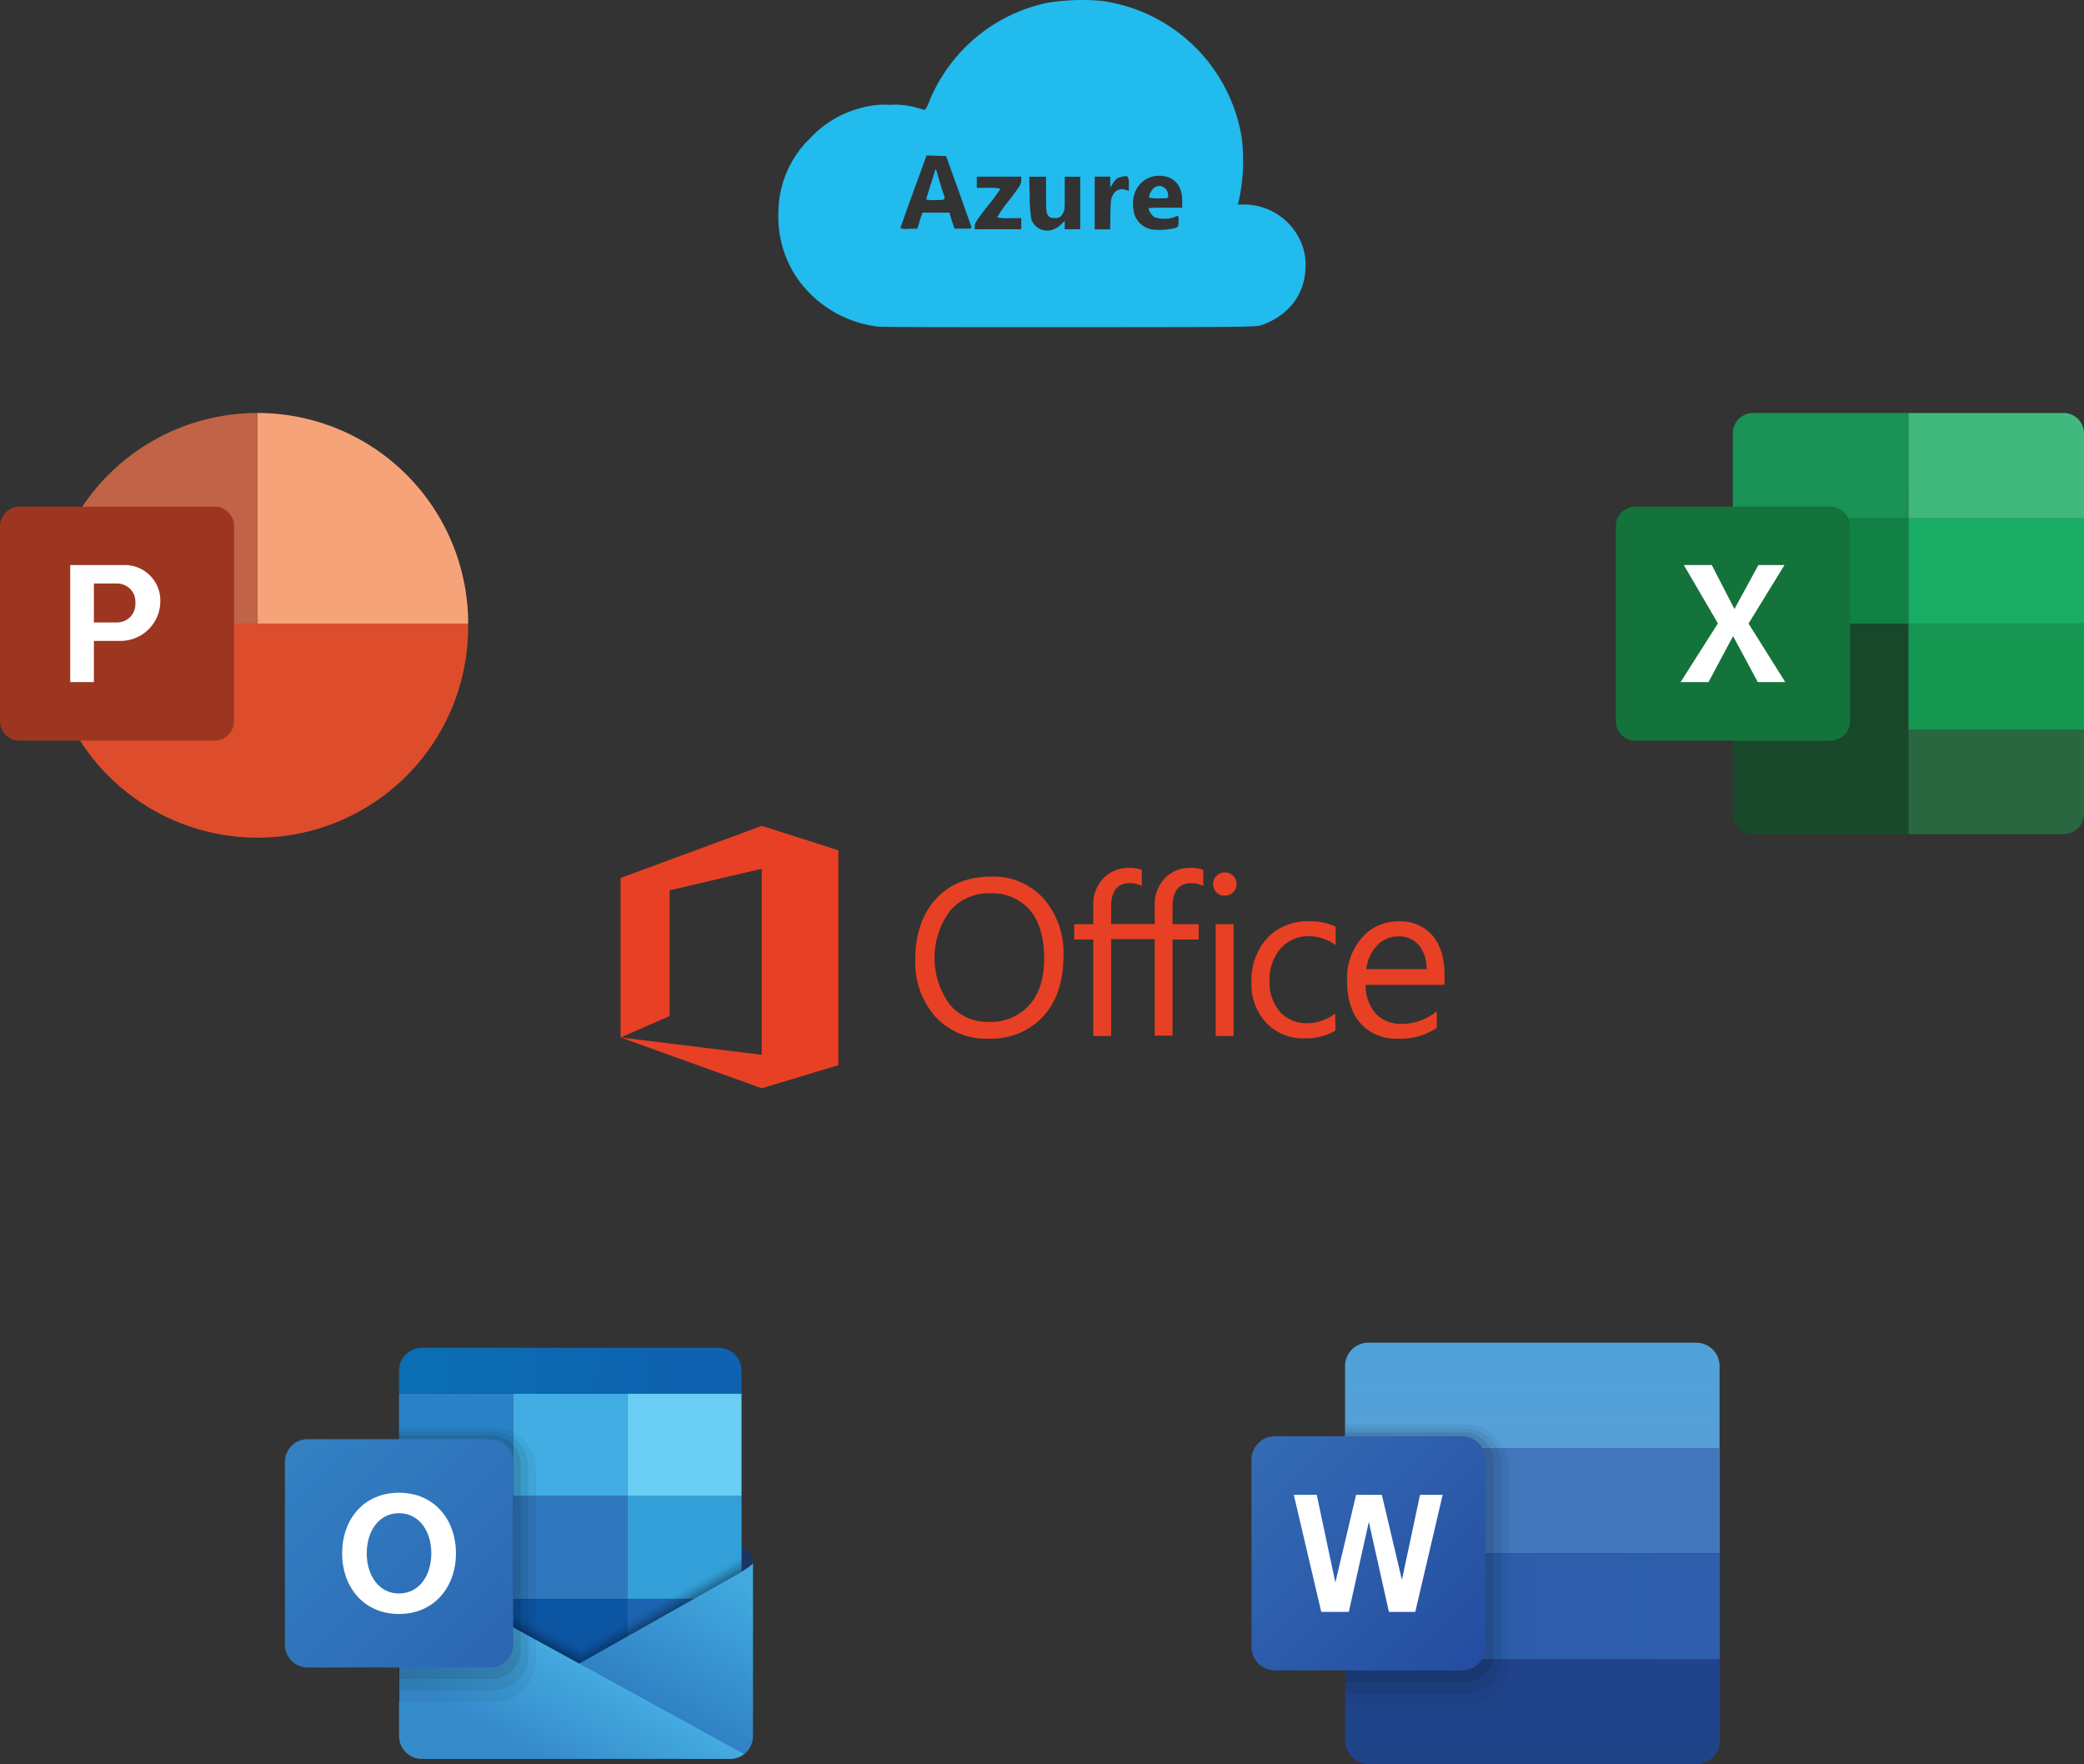 <?xml version="1.0" encoding="UTF-8"?> <svg xmlns="http://www.w3.org/2000/svg" xmlns:xlink="http://www.w3.org/1999/xlink" viewBox="0 0 387.27 327.79"><rect x="0" y="0" width="387.27" height="327.79" fill="#333333" stroke="none"/><defs><style>.cls-1{fill:#199255;}.cls-2{fill:#19492b;}.cls-3{fill:#118145;}.cls-4{fill:#18482a;}.cls-5{fill:#41b97e;}.cls-6{fill:#286740;}.cls-7{fill:#19ac65;}.cls-8{fill:#159752;}.cls-9{fill:#14733a;}.cls-10{fill:#fff;}.cls-11{fill:#1b3562;}.cls-12{fill:#2982c5;}.cls-13{fill:#41ade2;}.cls-14{fill:#69cef2;}.cls-15{fill:#2f78bd;}.cls-16{fill:#0c55a3;}.cls-17{fill:#33a0da;}.cls-18{fill:#1c64b0;}.cls-19,.cls-20,.cls-21,.cls-22,.cls-23,.cls-24,.cls-25,.cls-26,.cls-27,.cls-28,.cls-29,.cls-30,.cls-31,.cls-32,.cls-33,.cls-34,.cls-35,.cls-36,.cls-37,.cls-38,.cls-39,.cls-43,.cls-44,.cls-45{fill:#010101;isolation:isolate;}.cls-19{opacity:0.02;}.cls-20{opacity:0.04;}.cls-21{opacity:0.06;}.cls-22{opacity:0.08;}.cls-23{opacity:0.09;}.cls-24{opacity:0.11;}.cls-25{opacity:0.13;}.cls-26{opacity:0.15;}.cls-27{opacity:0.17;}.cls-28{opacity:0.19;}.cls-29{opacity:0.21;}.cls-30{opacity:0.23;}.cls-31{opacity:0.25;}.cls-32{opacity:0.27;}.cls-33{opacity:0.29;}.cls-34{opacity:0.31;}.cls-35{opacity:0.32;}.cls-36{opacity:0.34;}.cls-37{opacity:0.36;}.cls-38{opacity:0.38;}.cls-39{opacity:0.4;}.cls-40{fill:url(#linear-gradient);}.cls-41{fill:url(#linear-gradient-2);}.cls-42{fill:url(#linear-gradient-3);}.cls-43{opacity:0.05;}.cls-44{opacity:0.07;}.cls-45{opacity:0.09;}.cls-46{fill:url(#linear-gradient-4);}.cls-47{fill:#dd4d2c;}.cls-48{fill:#f7a379;}.cls-49{fill:#c06346;}.cls-50{fill:#9c3621;}.cls-51{fill:url(#linear-gradient-5);}.cls-52{fill:url(#linear-gradient-6);}.cls-53{fill:url(#linear-gradient-7);}.cls-54{fill:url(#linear-gradient-8);}.cls-55{fill:url(#linear-gradient-9);}.cls-56{fill:#e84024;}.cls-57{fill:#21bbee;}</style><linearGradient id="linear-gradient" x1="129.15" y1="15190.15" x2="115.07" y2="15165.82" gradientTransform="matrix(1, 0, 0, -1, 0, 15479.97)" gradientUnits="userSpaceOnUse"><stop offset="0" stop-color="#41a9df"></stop><stop offset="1" stop-color="#2f80c3"></stop></linearGradient><linearGradient id="linear-gradient-2" x1="75.56" y1="15227.41" x2="134.16" y2="15223" gradientTransform="matrix(1, 0, 0, -1, 0, 15479.97)" gradientUnits="userSpaceOnUse"><stop offset="0.04" stop-color="#0b6eb4"></stop><stop offset="0.85" stop-color="#0e62af"></stop></linearGradient><linearGradient id="linear-gradient-3" x1="106.3" y1="15171.77" x2="96.72" y2="15155.05" gradientTransform="matrix(1, 0, 0, -1, 0, 15479.97)" gradientUnits="userSpaceOnUse"><stop offset="0" stop-color="#44aae0"></stop><stop offset="1" stop-color="#358bca"></stop></linearGradient><linearGradient id="linear-gradient-4" x1="54.06" y1="15211.42" x2="94.12" y2="15171.37" gradientTransform="matrix(1, 0, 0, -1, 0, 15479.97)" gradientUnits="userSpaceOnUse"><stop offset="0" stop-color="#3381c4"></stop><stop offset="1" stop-color="#2c66b1"></stop></linearGradient><linearGradient id="linear-gradient-5" x1="284.75" y1="15210.98" x2="284.75" y2="15229.5" gradientTransform="matrix(1, 0, 0, -1, 0, 15479.97)" gradientUnits="userSpaceOnUse"><stop offset="0" stop-color="#569fd7"></stop><stop offset="1" stop-color="#4fa2d9"></stop></linearGradient><linearGradient id="linear-gradient-6" x1="284.75" y1="15152.18" x2="284.75" y2="15171.64" gradientTransform="matrix(1, 0, 0, -1, 0, 15479.97)" gradientUnits="userSpaceOnUse"><stop offset="0" stop-color="#1f4387"></stop><stop offset="1" stop-color="#20438c"></stop></linearGradient><linearGradient id="linear-gradient-7" x1="284.75" y1="15277.15" x2="284.75" y2="15277.28" gradientTransform="matrix(1, 0, 0, -1, 0, 15479.97)" gradientUnits="userSpaceOnUse"><stop offset="0" stop-color="#4277bb"></stop><stop offset="1" stop-color="#3b7abe"></stop></linearGradient><linearGradient id="linear-gradient-8" x1="249.95" y1="15181.48" x2="319.55" y2="15181.48" gradientTransform="matrix(1, 0, 0, -1, 0, 15479.97)" gradientUnits="userSpaceOnUse"><stop offset="0" stop-color="#2b5caa"></stop><stop offset="1" stop-color="#2e5eac"></stop></linearGradient><linearGradient id="linear-gradient-9" x1="234.17" y1="15211.46" x2="274.95" y2="15170.68" gradientTransform="matrix(1, 0, 0, -1, 0, 15479.97)" gradientUnits="userSpaceOnUse"><stop offset="0" stop-color="#346bb4"></stop><stop offset="1" stop-color="#244da1"></stop></linearGradient></defs><g id="Layer_2" data-name="Layer 2"><g id="Layer_1-2" data-name="Layer 1"><path class="cls-1" d="M354.65,76.74H325.82A3.79,3.79,0,0,0,322,80.53V96.32h32.62Z"></path><path class="cls-2" d="M322,135.58v15.66a3.79,3.79,0,0,0,3.79,3.79h28.83V135.58Z"></path><path class="cls-3" d="M322,96.32h32.62V115.9H322Z"></path><path class="cls-4" d="M322,115.9h32.62v19.68H322Z"></path><path class="cls-5" d="M383.48,76.74H354.65V96.32h32.62V80.53A3.79,3.79,0,0,0,383.48,76.74Z"></path><path class="cls-6" d="M354.65,135.58V155h28.83a3.79,3.79,0,0,0,3.79-3.79V135.58Z"></path><path class="cls-7" d="M354.65,96.32h32.62V115.9H354.65Z"></path><path class="cls-8" d="M354.65,115.9h32.62v19.68H354.65Z"></path><path class="cls-9" d="M340.12,137.63H303.94a3.65,3.65,0,0,1-3.66-3.65V97.79a3.65,3.65,0,0,1,3.66-3.65h36.18a3.65,3.65,0,0,1,3.66,3.65V134A3.65,3.65,0,0,1,340.12,137.63Z"></path><path class="cls-10" d="M312.91,105h5.19l4.21,8.17,4.45-8.17h4.85l-6.68,10.87,6.83,10.88h-5.11l-4.59-8.55-4.57,8.55H312.3l6.94-10.91Z"></path><path class="cls-11" d="M138.34,287.68l-14.45-8.42v24.6h16V290.43A3.18,3.18,0,0,0,138.34,287.68Z"></path><path class="cls-12" d="M74.15,258.94H95.37V278H74.15Z"></path><path class="cls-13" d="M95.37,258.94h21.21V278H95.37Z"></path><path class="cls-14" d="M116.58,258.94H137.8V278H116.58Z"></path><path class="cls-15" d="M95.37,278h21.21v19.1H95.37Z"></path><path class="cls-16" d="M95.37,297.13h21.21v19.09H95.37Z"></path><path class="cls-17" d="M116.58,278H137.8v19.1H116.58Z"></path><path class="cls-18" d="M116.58,297.13H137.8v19.09H116.58Z"></path><polygon class="cls-19" points="74.15 316.22 137.8 316.22 137.8 289.15 108.08 306.12 74.15 289.15 74.15 316.22"></polygon><polygon class="cls-20" points="74.15 316.22 137.8 316.22 137.8 289.65 108.08 306.62 74.15 289.65 74.15 316.22"></polygon><polygon class="cls-21" points="74.15 316.22 137.8 316.22 137.8 290.16 108.08 307.13 74.15 290.16 74.15 316.22"></polygon><polygon class="cls-22" points="74.15 316.22 137.8 316.22 137.8 290.66 108.08 307.63 74.15 290.66 74.15 316.22"></polygon><polygon class="cls-23" points="74.15 316.22 137.8 316.22 137.8 291.17 108.08 308.14 74.15 291.17 74.15 316.22"></polygon><polygon class="cls-24" points="74.15 316.22 137.8 316.22 137.8 291.67 108.08 308.65 74.15 291.67 74.15 316.22"></polygon><polygon class="cls-25" points="74.15 316.22 137.8 316.22 137.8 292.18 108.08 309.15 74.15 292.18 74.15 316.22"></polygon><polygon class="cls-26" points="74.15 316.22 137.8 316.22 137.8 292.68 108.08 309.66 74.15 292.68 74.15 316.22"></polygon><polygon class="cls-27" points="74.15 316.22 137.8 316.22 137.8 293.19 108.08 310.16 74.15 293.19 74.15 316.22"></polygon><polygon class="cls-28" points="74.15 316.22 137.8 316.22 137.8 293.69 108.08 310.67 74.15 293.69 74.15 316.22"></polygon><polygon class="cls-29" points="74.15 316.22 137.8 316.22 137.8 294.2 108.08 311.17 74.15 294.2 74.15 316.22"></polygon><polygon class="cls-30" points="74.15 316.22 137.8 316.22 137.8 294.7 108.08 311.68 74.15 294.7 74.15 316.22"></polygon><polygon class="cls-31" points="74.15 316.22 137.8 316.22 137.8 295.21 108.08 312.18 74.15 295.21 74.15 316.22"></polygon><polygon class="cls-32" points="74.15 316.22 137.8 316.22 137.8 295.71 108.08 312.69 74.15 295.71 74.15 316.22"></polygon><polygon class="cls-33" points="74.15 316.22 137.8 316.22 137.8 296.22 108.08 313.19 74.15 296.22 74.15 316.22"></polygon><polygon class="cls-34" points="74.15 316.22 137.8 316.22 137.8 296.73 108.08 313.7 74.15 296.73 74.15 316.22"></polygon><polygon class="cls-35" points="74.15 316.22 137.8 316.22 137.8 297.23 108.08 314.2 74.15 297.23 74.15 316.22"></polygon><polygon class="cls-36" points="74.15 316.22 137.8 316.22 137.8 297.74 108.08 314.71 74.15 297.74 74.15 316.22"></polygon><polygon class="cls-37" points="74.15 316.22 137.8 316.22 137.8 298.24 108.08 315.21 74.15 298.24 74.15 316.22"></polygon><polygon class="cls-38" points="74.15 316.22 137.8 316.22 137.8 298.75 108.08 315.72 74.15 298.75 74.15 316.22"></polygon><polygon class="cls-39" points="74.15 316.22 137.8 316.22 137.8 299.25 108.08 316.22 74.15 299.25 74.15 316.22"></polygon><path class="cls-40" d="M79.33,326.83h56.36a4.23,4.23,0,0,0,4.24-4.23c0-9.59,0-32.17,0-32.17s0,.47-3.71,2.57-58.36,32.91-58.36,32.91A1.83,1.83,0,0,0,79.33,326.83Z"></path><path class="cls-41" d="M137.8,258.94H74.15V254.7a4.25,4.25,0,0,1,4.25-4.25h55.16a4.24,4.24,0,0,1,4.24,4.25Z"></path><path class="cls-42" d="M74.15,290.76v31.83a4.24,4.24,0,0,0,4.25,4.24h57.29a4.19,4.19,0,0,0,2.59-.9Z"></path><path class="cls-43" d="M91.8,265.31H74.15v50.91H91.8a7.8,7.8,0,0,0,7.81-7.81v-35.3A7.8,7.8,0,0,0,91.8,265.31Z"></path><path class="cls-44" d="M91.58,314.1H74.15V266H91.58a6.62,6.62,0,0,1,6.62,6.62v34.85A6.62,6.62,0,0,1,91.58,314.1Z"></path><path class="cls-45" d="M91.35,312H74.15V266.72h17.2a5.43,5.43,0,0,1,5.43,5.43v34.4A5.43,5.43,0,0,1,91.35,312Z"></path><path class="cls-46" d="M91.13,309.86H57.18a4.24,4.24,0,0,1-4.24-4.25V271.67a4.24,4.24,0,0,1,4.24-4.24H91.13a4.24,4.24,0,0,1,4.24,4.24v33.94A4.24,4.24,0,0,1,91.13,309.86Z"></path><path class="cls-10" d="M74.15,277.38c-6.6,0-10.57,5-10.57,11.26s4,11.27,10.57,11.27,10.58-5.05,10.58-11.27S80.75,277.38,74.15,277.38Zm0,18.72c-3.74,0-6-3.34-6-7.46s2.25-7.46,6-7.46,6,3.35,6,7.46S77.9,296.1,74.15,296.1Z"></path><path class="cls-47" d="M8.7,115.88a39.15,39.15,0,1,0,78.29,0H8.7Z"></path><path class="cls-48" d="M47.85,76.74v39.14H87A39.14,39.14,0,0,0,47.85,76.74Z"></path><path class="cls-49" d="M47.85,76.74A39.14,39.14,0,0,0,8.7,115.88H47.85Z"></path><path class="cls-50" d="M39.84,137.63H3.66A3.65,3.65,0,0,1,0,134V97.79a3.65,3.65,0,0,1,3.66-3.65H39.84a3.65,3.65,0,0,1,3.66,3.65V134A3.65,3.65,0,0,1,39.84,137.63Z"></path><path class="cls-10" d="M23.21,105H13.05v21.75h4.4v-7.66H22.4a7.39,7.39,0,0,0,7.39-7.39v-.13A6.58,6.58,0,0,0,23.21,105Zm1.95,7.27a3.38,3.38,0,0,1-3.38,3.39H17.45v-7.23h4.33a3.38,3.38,0,0,1,3.38,3.38Z"></path><path class="cls-51" d="M315.2,249.5H254.3a4.34,4.34,0,0,0-4.35,4.34v15.24h69.6V253.84A4.34,4.34,0,0,0,315.2,249.5Z"></path><path class="cls-52" d="M250,308.33v15.11a4.35,4.35,0,0,0,4.35,4.35h60.9a4.35,4.35,0,0,0,4.35-4.35V308.33Z"></path><path class="cls-53" d="M250,269.08h69.6v19.57H250Z"></path><path class="cls-54" d="M250,288.65h69.6v19.69H250Z"></path><path class="cls-43" d="M272.4,264.72H250v52.19H272.4a8,8,0,0,0,8-8V272.72A8,8,0,0,0,272.4,264.72Z"></path><path class="cls-44" d="M272.17,314.74H250v-49.3h22.22a6.78,6.78,0,0,1,6.78,6.79V308A6.79,6.79,0,0,1,272.17,314.74Z"></path><path class="cls-45" d="M271.93,312.57H250v-46.4h22a5.57,5.57,0,0,1,5.57,5.57V307A5.57,5.57,0,0,1,271.93,312.57Z"></path><path class="cls-55" d="M271.7,310.39H236.91a4.35,4.35,0,0,1-4.35-4.35v-34.8a4.35,4.35,0,0,1,4.35-4.35H271.7a4.35,4.35,0,0,1,4.35,4.35V306A4.35,4.35,0,0,1,271.7,310.39Z"></path><path class="cls-10" d="M263.88,277.77l-3.36,15.8-3.73-15.8H252l-3.85,16.29-3.46-16.29h-4.26l5.1,21.75h5.12l3.72-16.73,3.73,16.73H263l5.09-21.75Z"></path><path class="cls-56" d="M115.32,192.79V163.15l26.23-9.69L155.8,158v39.93l-14.25,4.29-26.23-9.44L141.55,196V161.44l-17.11,4V188.8l-9.12,4Zm68.41.21a12.77,12.77,0,0,1-9.91-4.08,15.15,15.15,0,0,1-3.73-10.63q0-7,3.8-11.21c2.53-2.79,6-4.19,10.32-4.19a12.54,12.54,0,0,1,9.73,4.09,15.31,15.31,0,0,1,3.68,10.63q0,7.13-3.77,11.27A13.08,13.08,0,0,1,183.73,193Zm.25-27a9.38,9.38,0,0,0-7.46,3.27,14.7,14.7,0,0,0-.06,17.34,9.05,9.05,0,0,0,7.27,3.27,9.59,9.59,0,0,0,7.56-3.13c1.84-2.08,2.76-5,2.75-8.74s-.89-6.82-2.67-8.92A9.2,9.2,0,0,0,184,166Zm25.78-4.72a6.34,6.34,0,0,0-4.71,1.91,7,7,0,0,0-1.89,5.17v3.37h-3.54v2.84h3.54v17.94h3.32v-18h8.1v17.93h3.31V174.58h4.86v-2.85h-4.86v-3.22q0-4.39,3.5-4.4a4.59,4.59,0,0,1,2.21.53v-3a6.57,6.57,0,0,0-2.41-.37,6.34,6.34,0,0,0-4.72,1.91,7,7,0,0,0-1.89,5.17v3.36h-8.1v-3.21q0-4.39,3.49-4.4a4.59,4.59,0,0,1,2.21.53v-3a6.43,6.43,0,0,0-2.46-.37Zm17.84,5.16a2.14,2.14,0,0,1-1.53-.61,2.11,2.11,0,0,1-.63-1.54,2.14,2.14,0,0,1,2.1-2.18h.06a2.17,2.17,0,0,1,1.56.62,2.2,2.2,0,0,1,0,3.08,2.16,2.16,0,0,1-1.56.6Zm1.64,26.07h-3.33V171.72h3.33v20.82Zm18.92-1a10.73,10.73,0,0,1-5.69,1.44,9.39,9.39,0,0,1-7.17-2.89,10.48,10.48,0,0,1-2.74-7.5,11.57,11.57,0,0,1,2.95-8.26,10.28,10.28,0,0,1,7.85-3.11,11.07,11.07,0,0,1,4.84,1v3.42a8.45,8.45,0,0,0-5-1.64,6.71,6.71,0,0,0-5.22,2.28,8.67,8.67,0,0,0-2.05,6,8.24,8.24,0,0,0,1.93,5.76,6.56,6.56,0,0,0,5.14,2.12,8.43,8.43,0,0,0,5.12-1.81ZM268.51,183H253.8a7.76,7.76,0,0,0,1.87,5.37,6.4,6.4,0,0,0,4.9,1.88A10.1,10.1,0,0,0,267,187.9V191a12,12,0,0,1-7.24,2,8.76,8.76,0,0,1-6.92-2.83q-2.52-2.83-2.52-8a11.34,11.34,0,0,1,2.75-7.9,8.78,8.78,0,0,1,6.83-3.06,7.8,7.8,0,0,1,6.31,2.64c1.5,1.76,2.23,4.2,2.23,7.36V183Zm-3.41-2.82a6.8,6.8,0,0,0-1.39-4.49A4.72,4.72,0,0,0,259.9,174a5.43,5.43,0,0,0-4,1.68,7.64,7.64,0,0,0-2,4.41H265.1Z"></path><path class="cls-57" d="M162.87,60.65a21.42,21.42,0,0,1-14.64-8.82,20.32,20.32,0,0,1-3.57-12.55,19.21,19.21,0,0,1,5.9-13.6,19.49,19.49,0,0,1,9.77-5.7,15,15,0,0,1,4.94-.5,15.22,15.22,0,0,1,4.61.4c.85.23,1.67.46,1.84.52s.44-.25.93-1.47A30.5,30.5,0,0,1,194.55.53,41,41,0,0,1,204.63.15a30.58,30.58,0,0,1,26.15,25.68,34.87,34.87,0,0,1-.59,11.57L230,38h1.19a11.53,11.53,0,0,1,10.28,6.36,10.62,10.62,0,0,1,1.11,5.81c-.26,4.78-3.34,8.61-8.22,10.26-1.05.33-2.56.35-35.56.37-19,0-35.15,0-35.95-.13ZM195.8,42.59a3.72,3.72,0,0,0,1.39-.89l.67-.69V42.6h2.88V32.84h-2.88V36c0,3,0,3.19-.44,3.8a1.28,1.28,0,0,1-1.32.71c-.77,0-.94,0-1.3-.45s-.41-.75-.41-3.86V32.84h-3.13l.09,3.71a23.49,23.49,0,0,0,.33,4.27,3.13,3.13,0,0,0,4,1.84l.06,0Zm22.48-.2c.71-.23.72-.25.72-1.26a3.38,3.38,0,0,0-.07-1.05,7.05,7.05,0,0,0-.76.3,6,6,0,0,1-3.61,0,2.87,2.87,0,0,1-1.14-1.69,25.28,25.28,0,0,1,3.14-.1h3.13V37.22c0-2.85-1.63-4.56-4.31-4.56-3.14,0-5.34,2.84-4.75,6.27a4.17,4.17,0,0,0,3.23,3.67,11.59,11.59,0,0,0,4.35-.2Zm-4.72-5.71c-.2-.31.59-1.68,1.1-1.91a1.5,1.5,0,0,1,1.53,0,1.77,1.77,0,0,1,.89,1.62c0,.46,0,.47-1.72.47a5.76,5.76,0,0,1-1.8-.16ZM170.92,41l.5-1.49,2.49,0h2.5l.48,1.5.48,1.48H179c1.58,0,1.6,0,1.47-.43-.07-.24-1.15-3.28-2.39-6.78L175.81,29,174,28.94l-1.82-.05-2.43,6.68c-1.34,3.69-2.43,6.76-2.43,6.84a4,4,0,0,0,1.58.1l1.56,0,.48-1.5Zm1.19-3.93c0-.08.33-1.18.74-2.45s.82-2.57.89-2.88c.12-.52.19-.41.58,1,.24.9.63,2.15.84,2.77.6,1.71.65,1.66-1.33,1.66a5.3,5.3,0,0,1-1.73-.1Zm17.67,4.47v-1h-2.19a9.15,9.15,0,0,1-2.28-.15,23.42,23.42,0,0,1,2.19-3.13c2-2.61,2.28-3.07,2.28-3.71v-.73h-8.26v2.09h2.21a8.11,8.11,0,0,1,2.2.15,38.25,38.25,0,0,1-2.39,3.22c-1.95,2.49-2.41,3.19-2.41,3.7v.62h8.65v-1Zm16.57-1.78c.05-2.44.11-2.93.46-3.51a1.83,1.83,0,0,1,2.22-1l.75.19V34.19c0-1.47-.21-1.67-1.4-1.32-.84.23-1,.33-1.56,1.2l-.5.75v-2h-2.89v9.8h2.86l.06-2.83Z"></path></g></g></svg> 
